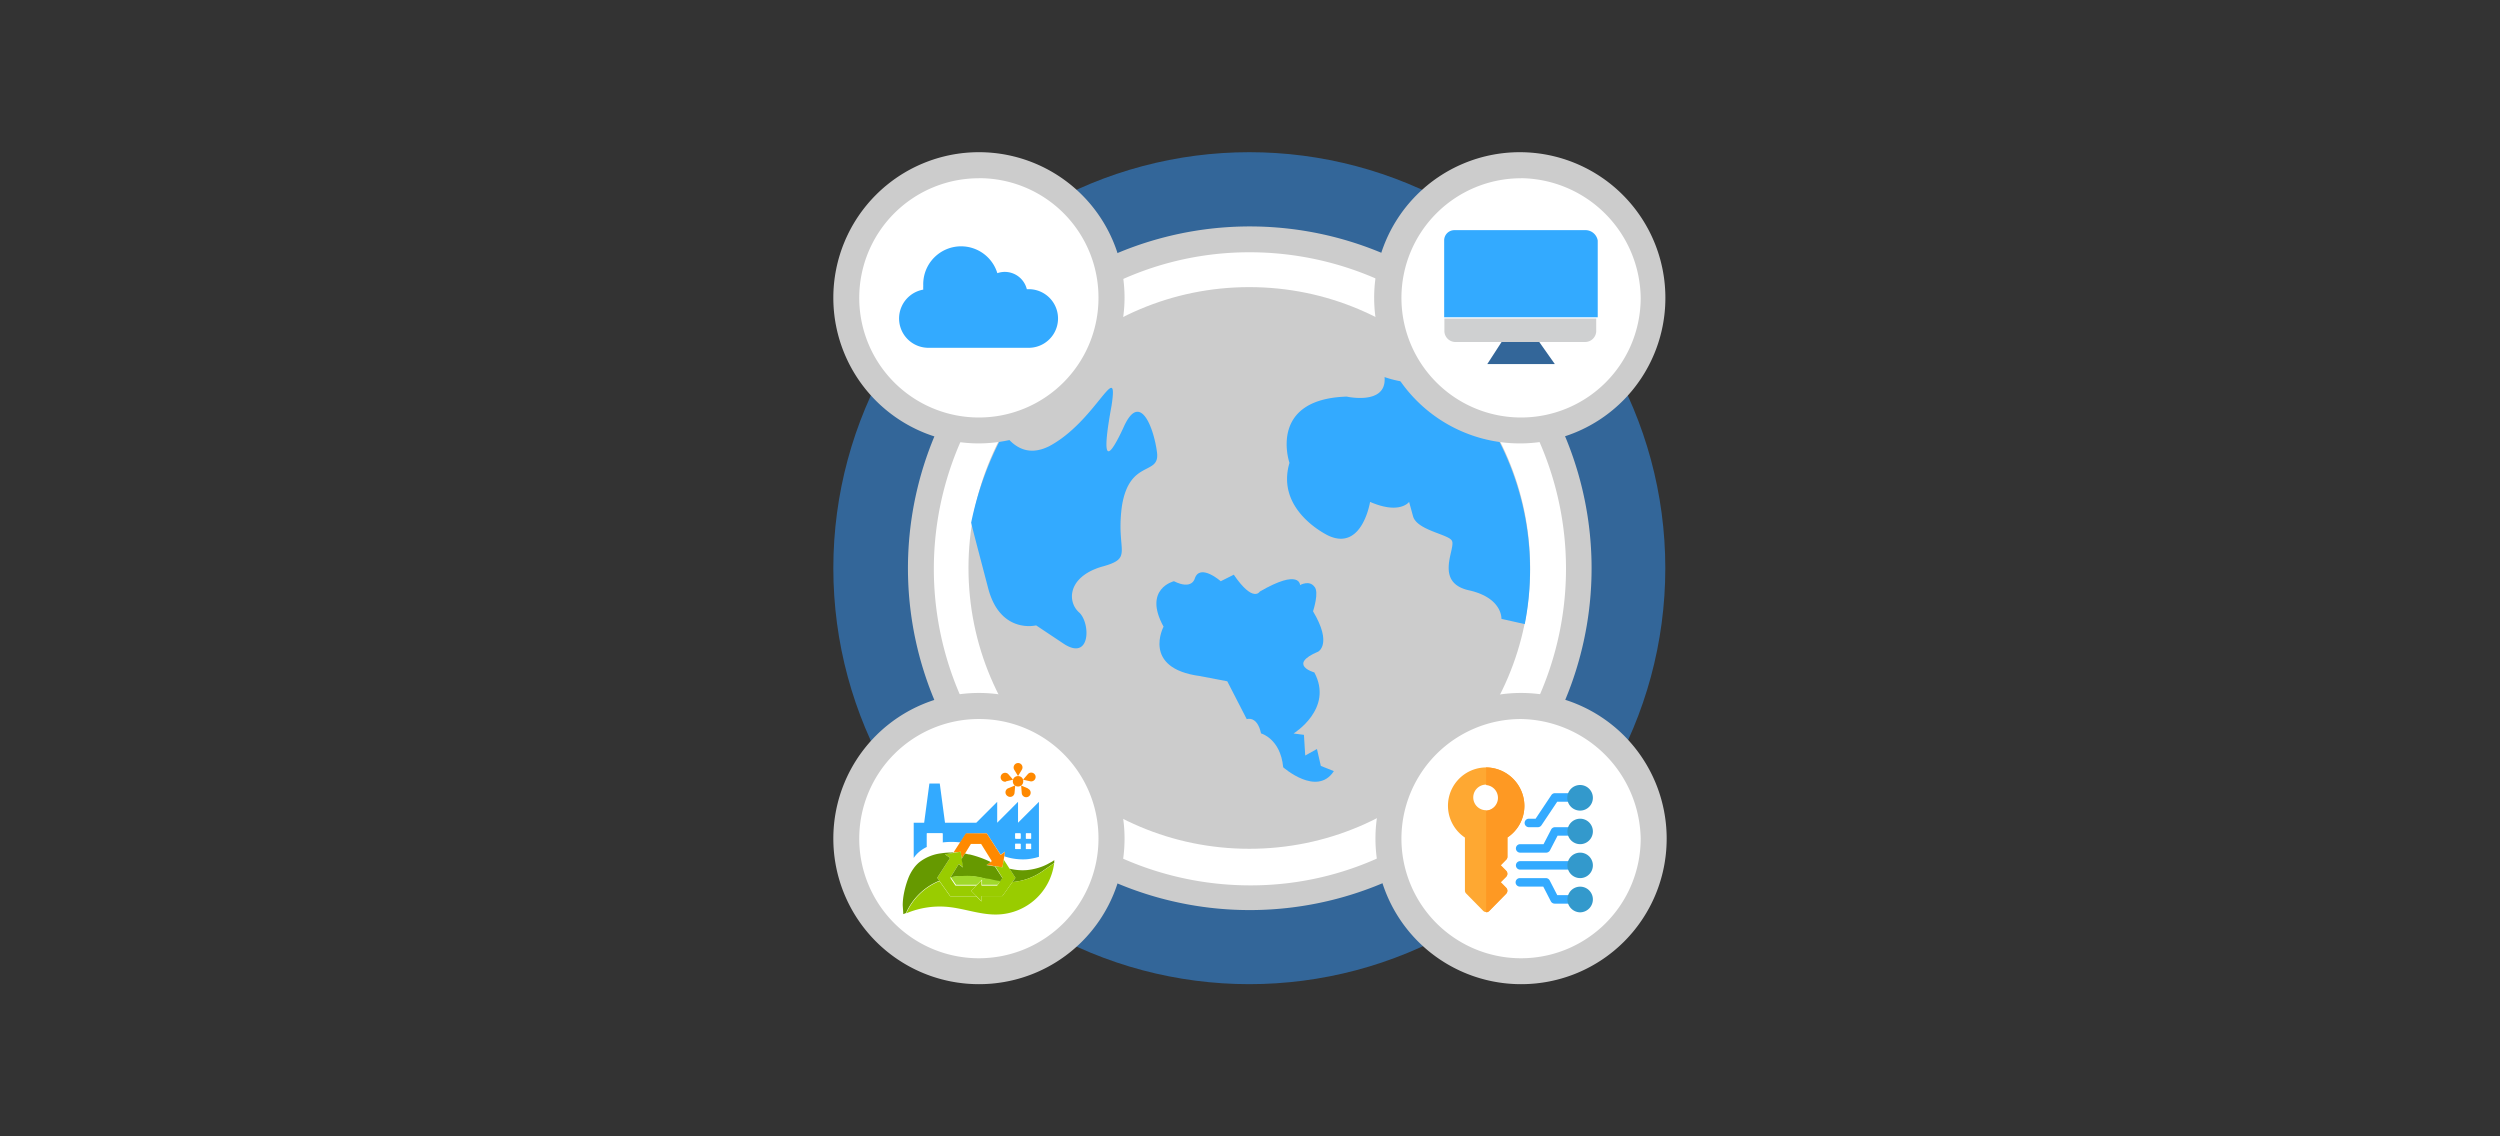 <svg id="Layer_1" data-name="Layer 1" xmlns="http://www.w3.org/2000/svg" viewBox="0 0 330 150"><rect x="0" y="0" width="330" height="150" fill="#333333" stroke="none"/><defs><style>.cls-1{fill:#369;}.cls-2{fill:#fff;}.cls-3{fill:#ccc;}.cls-4{fill:#3af;}.cls-5{fill:#cfd0d1;}.cls-6{fill:#39c;}.cls-7{fill:#fea832;}.cls-8{fill:#fe9923;}.cls-9{fill:#ff8900;}.cls-10{fill:#9c0;}.cls-11{fill:#690;}.cls-12{fill:#a0d92a;}</style></defs><title>c1soluinfra02</title><circle class="cls-1" cx="164.91" cy="75" r="54.91"/><circle class="cls-2" cx="164.91" cy="74.97" r="43.42"/><path class="cls-3" d="M164.91,120.13a45.12,45.12,0,1,1,21.63-5.49A45.15,45.15,0,0,1,164.91,120.13Zm0-86.83A41,41,0,0,0,145,38.45a41.77,41.77,0,0,0,20.08,78.42,40.89,40.89,0,0,0,19.9-5.15A41.77,41.77,0,0,0,164.91,33.3Z"/><circle class="cls-3" cx="164.91" cy="74.97" r="37.07"/><path class="cls-4" d="M171.61,77.23s0-2.23-5.32.86c0,0-.86,1.54-3.43-2.23l-1.72.86s-2.75-2.41-3.43-.35c0,0-.35,1.55-2.75.35,0,0-4.12,1-1.37,6,0,0-2.92,5.49,4.8,6.52l3.61.69,2.57,5s1.37-.52,1.89,1.88c0,0,2.57.69,2.92,4.47,0,0,4.46,3.94,6.69.51l-1.72-.69-.51-2.23-1.55.86L172.12,97l-1.37-.18s5.32-3.26,2.74-8.06c0,0-3.6-1,.52-2.75,0,0,1.89-1-.69-5.32,0,0,.86-2.57.17-3.26C172.81,76.54,171.61,77.23,171.61,77.23Z"/><path class="cls-4" d="M186.88,45.31a5.54,5.54,0,0,0,1.72,3.09c.17,3.6-5.84,1.37-5.84,1.37.34,3.78-5,2.58-5,2.58-10.46.34-7.55,8.75-7.55,8.75-1.88,6.35,5.15,9.61,5.15,9.61,4.46,2.06,5.49-4.46,5.49-4.46,3.95,1.71,5.15,0,5.15,0l.52,1.89c.51,1.88,4.8,2.4,5.14,3.26.52,1-2.4,5.49,2.24,6.52,4.46,1,4.29,3.77,4.29,3.77l3.08.69a37.31,37.31,0,0,0-3.77-24.88A35.15,35.15,0,0,0,186.88,45.31Z"/><path class="cls-4" d="M136.77,82.55l3.6,2.4c3.61,2.41,3.61-2.74,2.06-4.12s-1.54-4.63,2.92-6c4.46-1.2,1.89-1.89,2.75-8.07,1-6.17,5-3.94,4.63-7s-2.23-8.41-4.46-3.26c-2.4,5.14-2.75,3.6-1.55-2.92,1-6.52-2.06,2.06-8.23,5.32-2.75,1.37-4.64.17-6-1.72A42.84,42.84,0,0,0,128.19,69c.51,2.06,1.2,4.64,2.23,8.58C132,83.75,136.77,82.55,136.77,82.55Z"/><circle class="cls-2" cx="200.78" cy="110.69" r="17.5"/><path class="cls-3" d="M200.78,129.91A19.22,19.22,0,1,1,220,110.69,19.19,19.19,0,0,1,200.78,129.91Zm0-35a15.79,15.79,0,1,0,15.79,15.78A16.08,16.08,0,0,0,200.78,94.91Z"/><circle class="cls-2" cx="200.78" cy="110.69" r="12.36"/><circle class="cls-2" cx="200.78" cy="39.31" r="17.5"/><path class="cls-3" d="M200.78,58.53a19.22,19.22,0,1,1,19.05-19.22A19.19,19.19,0,0,1,200.78,58.53Zm0-35a15.79,15.79,0,1,0,15.79,15.79A16,16,0,0,0,200.78,23.52Z"/><path class="cls-4" d="M209.36,30.38H192a1.35,1.35,0,0,0-1.37,1.37V41.88H210.9V31.75A1.65,1.65,0,0,0,209.36,30.38Z"/><path class="cls-5" d="M190.66,42.05v1.72A1.47,1.47,0,0,0,192,45.14h17.33a1.47,1.47,0,0,0,1.37-1.37V42.05Z"/><polygon class="cls-1" points="205.24 48.06 196.32 48.06 198.21 45.14 203.18 45.14 205.24 48.06"/><circle class="cls-2" cx="129.22" cy="110.69" r="17.5"/><path class="cls-3" d="M129.22,129.91a19.22,19.22,0,1,1,19.22-19.22A19.19,19.19,0,0,1,129.22,129.91Zm0-35A15.79,15.79,0,1,0,145,110.69,15.74,15.74,0,0,0,129.22,94.91Z"/><circle class="cls-2" cx="129.22" cy="39.31" r="17.5"/><path class="cls-3" d="M129.22,58.53a19.22,19.22,0,1,1,19.22-19.22A19.3,19.3,0,0,1,129.22,58.53Zm0-35A15.79,15.79,0,1,0,145,39.31,15.75,15.75,0,0,0,129.22,23.52Z"/><path class="cls-4" d="M135.85,38.17h-.31a3,3,0,0,0-2.89-2.28,3,3,0,0,0-1,.17,5,5,0,0,0-9.78,1.65,4.41,4.41,0,0,0,0,.52,3.87,3.87,0,0,0,.66,7.68h13.26a3.87,3.87,0,1,0,0-7.74Z"/><path class="cls-4" d="M207.46,114.79h-6.8a.56.56,0,0,1,0-1.12h6.8a.56.56,0,0,1,0,1.12Z"/><path class="cls-4" d="M204.09,112.55h-3.43a.56.56,0,1,1,0-1.12h3.09l1-1.93a.57.57,0,0,1,.51-.31h2.24a.56.56,0,1,1,0,1.12h-1.9l-1,1.93A.57.57,0,0,1,204.09,112.55Z"/><path class="cls-4" d="M207.46,119.28h-2.24a.57.57,0,0,1-.51-.31l-1-1.94h-3.09a.56.56,0,0,1,0-1.12h3.43a.57.57,0,0,1,.51.31l1,1.94h1.9a.56.56,0,0,1,0,1.12Z"/><path class="cls-4" d="M203,109.19h-1.19a.56.56,0,1,1,0-1.12h.89l2.08-3.12a.57.57,0,0,1,.47-.25h2.24a.57.57,0,0,1,0,1.13h-1.94l-2.08,3.11A.57.57,0,0,1,203,109.19Z"/><path class="cls-6" d="M208.58,107a1.69,1.69,0,1,1,1.68-1.69A1.69,1.69,0,0,1,208.58,107Z"/><path class="cls-6" d="M208.58,111.43a1.68,1.68,0,1,1,1.68-1.68A1.68,1.68,0,0,1,208.58,111.43Z"/><path class="cls-6" d="M208.58,115.91a1.68,1.68,0,1,1,1.68-1.68A1.68,1.68,0,0,1,208.58,115.91Z"/><path class="cls-6" d="M208.58,120.43a1.71,1.71,0,0,1-1.68-1.71,1.68,1.68,0,1,1,3.36,0A1.71,1.71,0,0,1,208.58,120.43Z"/><path class="cls-7" d="M196.17,101.3a5.06,5.06,0,0,0-2.8,9.26v7a.54.54,0,0,0,.17.39l2.24,2.28a.53.53,0,0,0,.39.16.55.55,0,0,0,.4-.16l2.24-2.28a.56.56,0,0,0,0-.79l-.72-.73.72-.72a.56.56,0,0,0,0-.79l-.72-.73.72-.73a.52.52,0,0,0,.17-.39v-2.55a5,5,0,0,0,2.24-4.17A5.1,5.1,0,0,0,196.17,101.3Zm0,5.65a1.69,1.69,0,1,1,1.68-1.69A1.68,1.68,0,0,1,196.17,107Z"/><path class="cls-8" d="M201.22,106.39a5,5,0,0,1-2.24,4.17v2.55a.52.52,0,0,1-.17.39l-.72.73.72.73a.56.56,0,0,1,0,.79l-.72.72.72.73a.56.56,0,0,1,0,.79l-2.24,2.28a.55.55,0,0,1-.4.16V107a1.69,1.69,0,0,0,0-3.37V101.3A5.1,5.1,0,0,1,201.22,106.39Z"/><path class="cls-4" d="M130.25,110l1.83,2.82.58-.41-.1.62a7.6,7.6,0,0,0,3,.39,7.91,7.91,0,0,0,1.58-.32v-7.26l-2.76,2.76v-2.76l-2.75,2.76v-2.76l-2.76,2.76h-4.13l-.69-5.17h-1.37l-.69,5.17h-1.38v4.65a3.94,3.94,0,0,1,.75-.83,4.49,4.49,0,0,1,1-.63V110h2.07v1.2a10.27,10.27,0,0,1,2.35,0l.75-1.15Zm5.17,0h.68v.69h-.68Zm0,1.37h.68v.69h-.68ZM134,110h.69v.69H134Zm0,1.37h.69v.69H134Z"/><circle class="cls-9" cx="134.38" cy="103.13" r="0.69"/><path class="cls-9" d="M134.38,102.44l.5-.83a.58.58,0,0,0-.5-.89.59.59,0,0,0-.5.89Z"/><path class="cls-9" d="M132.78,103.14l.95-.22-.64-.74a.59.59,0,1,0-.31,1Z"/><path class="cls-9" d="M133,105.08a.58.58,0,0,0,.92-.42l.09-1-.9.38A.58.58,0,0,0,133,105.08Z"/><path class="cls-9" d="M135.69,104.07l-.9-.38.08,1a.59.59,0,1,0,.82-.59Z"/><path class="cls-9" d="M136.68,102.39a.59.59,0,0,0-1-.21l-.64.74,1,.22A.59.59,0,0,0,136.68,102.39Z"/><path class="cls-9" d="M126.17,112.53h-.3l0,.06Z"/><path class="cls-9" d="M126.81,112.43l0,.15.14.79.44-.72.77-1.25h1.35l.34.55,1.07,1.72-.12.09-.57.4,1.11.18,1,.16,0-.11.15-.91.07-.42.1-.62-.58.41L130.25,110H127.5l-.75,1.15-.88,1.36h.3Z"/><polygon class="cls-10" points="132.32 114.49 131.36 114.33 132.32 115.87 131.96 116.41 131.63 116.9 129.56 116.9 129.56 116.21 128.88 116.9 128.19 117.59 128.88 118.28 129.56 118.97 129.56 118.28 132.32 118.28 133.64 116.42 134.04 115.87 133.25 114.65 132.49 113.47 132.34 114.38 132.32 114.49"/><polygon class="cls-10" points="128.88 116.9 126.12 116.9 125.43 115.87 126.55 114.06 127.15 114.49 126.97 113.37 126.83 112.58 126.81 112.43 126.17 112.53 125.83 112.59 124.74 112.77 125.41 113.25 123.71 115.87 124 116.27 125.43 118.28 128.88 118.28 128.19 117.59 128.88 116.9"/><path class="cls-2" d="M122.33,110v1.79a7.09,7.09,0,0,1,1.92-.57l.15,0V110Z"/><path class="cls-11" d="M138.39,114a6.68,6.68,0,0,1-.9.41l-.35.12a7.91,7.91,0,0,1-1.58.32,7.14,7.14,0,0,1-2.31-.19l.79,1.22-.4.55a8.11,8.11,0,0,0,4-1.46l1.52-1.06c0-.14,0-.28,0-.42C139.19,113.61,138.51,113.92,138.39,114Z"/><path class="cls-11" d="M124,116.27l-.29-.4,1.7-2.62-.67-.48,1.09-.18,0-.06a9.8,9.8,0,0,0-1.62.11,5.81,5.81,0,0,0-2.89,1.2,4.21,4.21,0,0,0-.75.83,5.75,5.75,0,0,0-.7,1.32,11.88,11.88,0,0,0-.62,2.34,8.45,8.45,0,0,0-.09,1.12c0,.12.09,1.21.07,1.22l.36-.15a8.19,8.19,0,0,1,4.37-4.25Z"/><path class="cls-10" d="M133.64,116.42l-1.32,1.86h-2.76V119l-.69-.69h-3.44l-1.43-2a8.19,8.19,0,0,0-4.37,4.25,11.33,11.33,0,0,1,5.46-.85c2.24.21,4.42,1.1,6.67,1a7.76,7.76,0,0,0,7.39-6.77L137.63,115A8.11,8.11,0,0,1,133.64,116.42Z"/><path class="cls-11" d="M126.55,114.06l-1.09,1.77a6.66,6.66,0,0,1,1.09-.16l.5,0a8.43,8.43,0,0,1,2.91.31l.62.19a9.12,9.12,0,0,0,1.38.28l.36-.54-1-1.54-1.11-.18.57-.4a13.41,13.41,0,0,0-2.77-1c-.21,0-.42-.09-.64-.12l-.44.72.18,1.12Z"/><path class="cls-12" d="M130,115.94a8.43,8.43,0,0,0-2.91-.31l-.5,0a6.66,6.66,0,0,0-1.09.16l0,0,.69,1h2.75l.69-.69v.69h2.07l.33-.49a9.12,9.12,0,0,1-1.38-.28Z"/><rect class="cls-2" x="135.42" y="110.02" width="0.69" height="0.69"/><rect class="cls-2" x="134.04" y="110.02" width="0.69" height="0.69"/><rect class="cls-2" x="134.04" y="111.39" width="0.69" height="0.69"/><rect class="cls-2" x="135.42" y="111.39" width="0.69" height="0.69"/></svg>